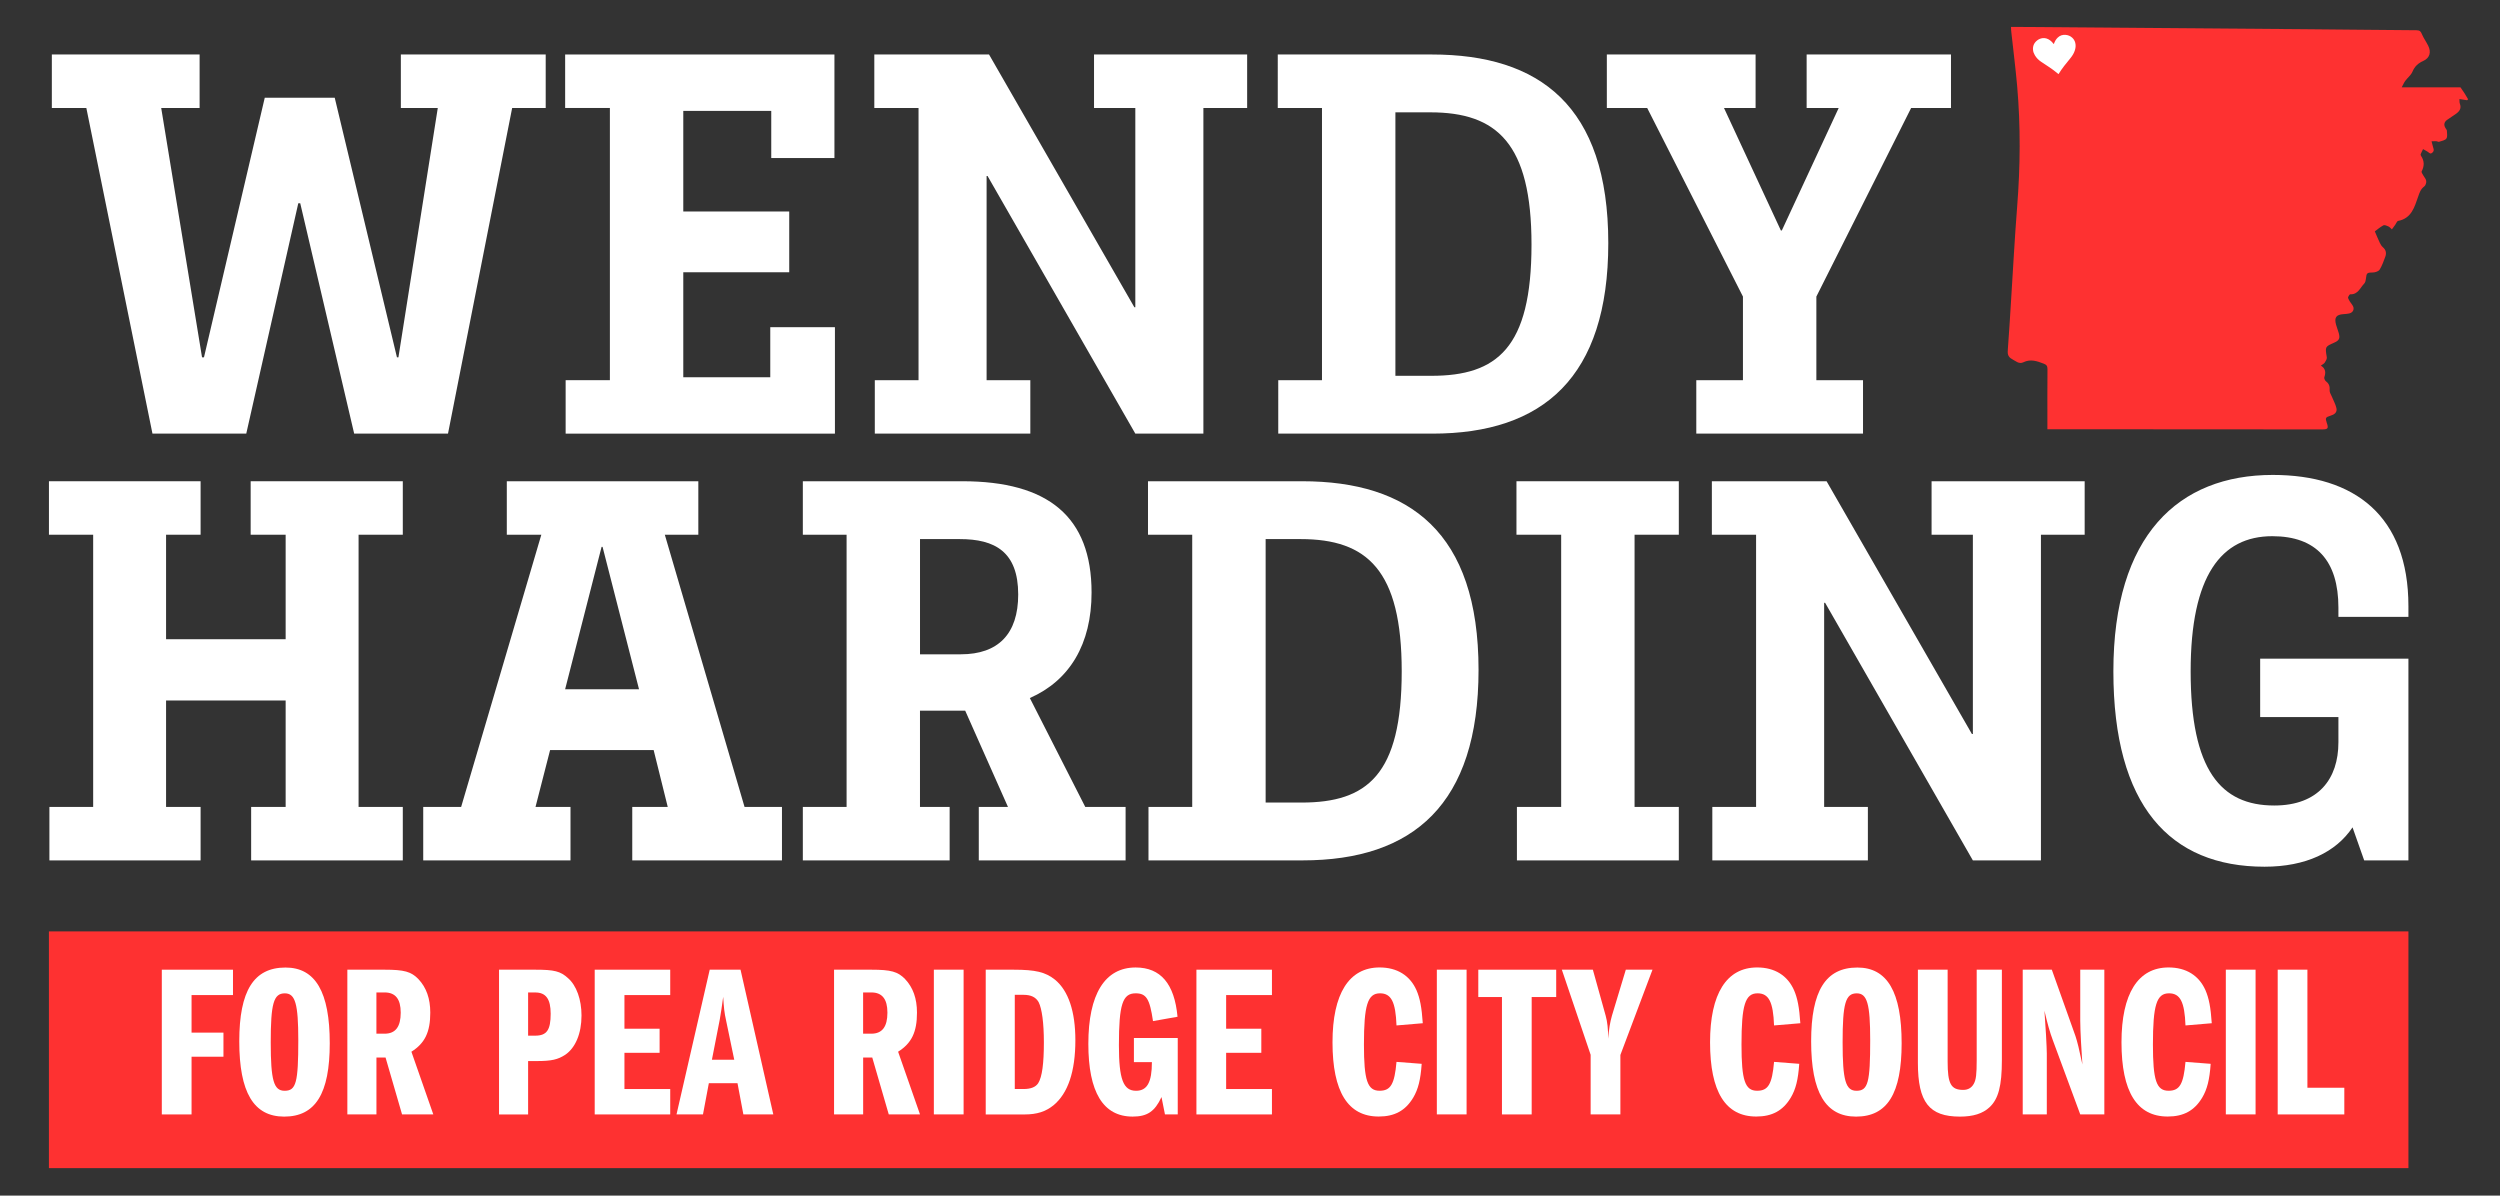 <?xml version="1.0" encoding="UTF-8"?>
<!-- Generator: Adobe Illustrator 27.1.1, SVG Export Plug-In . SVG Version: 6.00 Build 0)  -->
<svg xmlns="http://www.w3.org/2000/svg" xmlns:xlink="http://www.w3.org/1999/xlink" version="1.1" id="Layer_1" x="0px" y="0px" viewBox="0 0 915.29 437.72" style="enable-background:new 0 0 915.29 437.72;" xml:space="preserve">
<rect x="0" y="0" width="915.29" height="437.72" fill="#333333" stroke="none"/>
<style type="text/css">
	.st0{fill:#FE3131;}
	.st1{fill:#FFFFFF;}
</style>
<rect x="17.91" y="341" class="st0" width="863.85" height="86.67"></rect>
<polygon class="st1" points="31.61,39.53 18.98,39.53 18.98,19.95 73.08,19.95 73.08,39.53 59.02,39.53 73.97,130.82 74.68,130.82   96.93,35.79 122.55,35.79 145.33,130.82 145.87,130.82 160.28,39.53 146.76,39.53 146.76,19.95 199.79,19.95 199.79,39.53   187.51,39.53 164.02,158.76 129.67,158.76 109.92,74.41 109.21,74.41 90.16,158.76 55.82,158.76 "></polygon>
<polygon class="st1" points="207.09,139.19 223.29,139.19 223.29,39.53 206.91,39.53 206.91,19.95 305.5,19.95 305.5,57.86   282.37,57.86 282.37,40.6 250.16,40.6 250.16,77.43 288.95,77.43 288.95,99.68 250.16,99.68 250.16,138.12 282.01,138.12   282.01,119.79 305.68,119.79 305.68,158.76 207.09,158.76 "></polygon>
<polygon class="st1" points="377.22,158.76 320.28,158.76 320.28,139.19 336.29,139.19 336.29,39.53 320.1,39.53 320.1,19.95   362.1,19.95 415.31,112.49 415.66,112.49 415.66,39.53 400.54,39.53 400.54,19.95 456.6,19.95 456.6,39.53 440.58,39.53   440.58,158.76 415.66,158.76 361.56,64.44 361.21,64.44 361.21,139.19 377.22,139.19 "></polygon>
<g>
	<path class="st1" d="M467.99,139.19H484V39.53h-16.19V19.95h56.41c39.33,0,64.6,18.69,64.6,69.05c0,49.12-23.85,69.76-64.42,69.76   h-56.41V139.19z M524.05,137.59c24.02,0,36.66-10.14,36.66-48.05c0-37.02-12.64-48.41-37.02-48.41h-12.81v96.46H524.05z"></path>
	<polygon class="st1" points="682.08,158.76 621.04,158.76 621.04,139.19 638.12,139.19 638.12,108.58 603.06,39.53 588.29,39.53    588.29,19.95 642.75,19.95 642.75,39.53 631.18,39.53 652,84.37 652.36,84.37 673.18,39.53 661.44,39.53 661.44,19.95    714.29,19.95 714.29,39.53 699.7,39.53 665,108.58 665,139.19 682.08,139.19  "></polygon>
	<polygon class="st1" points="18.09,295.43 34.11,295.43 34.11,195.77 17.92,195.77 17.92,176.19 73.44,176.19 73.44,195.77    60.8,195.77 60.8,234.03 104.58,234.03 104.58,195.77 91.77,195.77 91.77,176.19 147.47,176.19 147.47,195.77 131.28,195.77    131.28,295.43 147.47,295.43 147.47,315.01 91.95,315.01 91.95,295.43 104.58,295.43 104.58,256.46 60.8,256.46 60.8,295.43    73.44,295.43 73.44,315.01 18.09,315.01  "></polygon>
	<path class="st1" d="M208.87,315.01h-53.92v-19.58h13.88l29.36-99.66h-12.64v-19.58h70.12v19.58H243.4l29.19,99.66h13.7v19.58   h-54.81v-19.58h12.99l-5.16-20.82H201.4l-5.34,20.82h12.81V315.01z M233.96,252.36l-13.35-52.14h-0.36l-13.35,52.14H233.96z"></path>
	<path class="st1" d="M347.68,315.01h-53.75v-19.58h16.02v-99.66h-16.02v-19.58h58.37c31.5,0,47.34,12.99,47.34,40.75   c0,18.86-8.01,32.21-22.6,38.62l20.29,39.86h14.77v19.58h-53.75v-19.58h10.68l-15.66-35.24h-16.55v35.24h10.86V315.01z    M351.78,239.55c13.7,0,21-7.48,21-21.89c0-15.66-8.54-20.29-21.36-20.29h-14.59v42.18H351.78z"></path>
	<path class="st1" d="M420.47,295.43h16.02v-99.66H420.3v-19.58h56.42c39.33,0,64.6,18.69,64.6,69.05   c0,49.12-23.85,69.76-64.42,69.76h-56.42V295.43z M476.53,293.83c24.03,0,36.66-10.14,36.66-48.05c0-37.02-12.63-48.41-37.01-48.41   h-12.81v96.46H476.53z"></path>
	<polygon class="st1" points="614.64,315.01 555.37,315.01 555.37,295.43 571.57,295.43 571.57,195.77 555.2,195.77 555.2,176.19    614.64,176.19 614.64,195.77 598.44,195.77 598.44,295.43 614.64,295.43  "></polygon>
	<polygon class="st1" points="683.86,315.01 626.91,315.01 626.91,295.43 642.93,295.43 642.93,195.77 626.74,195.77 626.74,176.19    668.74,176.19 721.95,268.73 722.3,268.73 722.3,195.77 707.18,195.77 707.18,176.19 763.23,176.19 763.23,195.77 747.22,195.77    747.22,315.01 722.3,315.01 668.2,220.69 667.85,220.69 667.85,295.43 683.86,295.43  "></polygon>
	<path class="st1" d="M773.74,245.78c0-49.83,23.85-71.9,58.37-71.9c29.9,0,49.65,14.95,49.65,48.05v3.92h-25.63v-3.38   c0-17.08-8.01-26.16-24.2-26.16c-18.69,0-29.9,14.42-29.9,49.48c0,36.13,11.03,49.12,30.61,49.12c16.2,0,23.49-9.79,23.49-23.14   v-9.25h-28.65v-21.36h54.28v73.85h-16.19l-4.27-12.1c-6.05,9.08-17.08,14.41-32.21,14.41C794.38,317.32,773.74,294.9,773.74,245.78   "></path>
	<polygon class="st1" points="70.13,378.06 81.81,378.06 81.81,386.88 70.13,386.88 70.13,408.01 59.24,408.01 59.24,355.02    85.3,355.02 85.3,364.31 70.13,364.31  "></polygon>
	<path class="st1" d="M120.73,381.95c0,18.43-5.24,26.86-16.68,26.86c-11.2,0-16.45-8.9-16.45-27.57c0-18.51,5.32-27.01,16.92-27.01   C115.49,354.22,120.73,363.2,120.73,381.95 M99.12,381.63c0,13.98,1.11,17.72,5.09,17.72c4.21,0,5-3.02,5-18.51   c0-13.35-1.11-17.16-4.93-17.16C100.16,363.68,99.12,367.41,99.12,381.63"></path>
	<path class="st1" d="M127.17,355.02h13.67c7.15,0,9.69,0.71,12.32,3.42c2.94,3.1,4.37,7.15,4.37,12.31c0,7.15-1.99,11.2-6.91,14.3   l8.02,22.96h-11.44l-6.04-20.82h-3.34v20.82h-10.65V355.02z M140.83,378.45c3.97,0,5.88-2.54,5.88-7.71c0-4.93-1.91-7.39-5.88-7.39   h-3.02v15.1H140.83z"></path>
	<path class="st1" d="M182.7,355.02h13.27c6.99,0,9.22,0.56,12,3.1c3.1,2.7,4.93,7.87,4.93,13.67c0,6.6-2.22,11.84-5.96,14.38   c-2.7,1.75-5.01,2.3-10.41,2.3h-3.18v19.55H182.7V355.02z M195.97,379.17c4.21,0,5.64-2.07,5.64-8.02c0-5.4-1.75-7.79-5.64-7.79   h-2.62v15.81H195.97z"></path>
	<polygon class="st1" points="228.62,376.63 241.49,376.63 241.49,385.45 228.62,385.45 228.62,398.71 245.38,398.71 245.38,408.01    217.73,408.01 217.73,355.02 245.38,355.02 245.38,364.31 228.62,364.31  "></polygon>
	<path class="st1" d="M271.12,355.02l12,52.99h-10.96l-2.15-11.44h-10.49l-2.15,11.44h-9.69l12.16-52.99H271.12z M265.88,373.85   c-0.71-3.18-0.87-4.85-1.11-8.9c-0.48,3.5-0.8,5.88-1.27,8.42l-2.86,14.62h8.18L265.88,373.85z"></path>
	<path class="st1" d="M305.36,355.02h13.67c7.15,0,9.69,0.71,12.32,3.42c2.94,3.1,4.37,7.15,4.37,12.31c0,7.15-1.99,11.2-6.91,14.3   l8.02,22.96h-11.44l-6.04-20.82h-3.34v20.82h-10.65V355.02z M319.02,378.45c3.97,0,5.88-2.54,5.88-7.71c0-4.93-1.91-7.39-5.88-7.39   h-3.02v15.1H319.02z"></path>
	<rect x="341.9" y="355.01" class="st1" width="10.89" height="52.99"></rect>
	<path class="st1" d="M360.89,355.02h10.17c8.1,0,11.68,0.87,15.18,3.65c4.93,4.05,7.47,11.68,7.47,22.17   c0,11.44-2.7,19.47-8.03,23.84c-2.86,2.3-6.04,3.34-10.57,3.34h-14.22V355.02z M374.71,398.71c2.7,0,4.45-0.71,5.4-2.15   c1.43-2.3,2.07-7.15,2.07-14.94c0-7.07-0.71-12.32-1.91-14.7c-1.03-1.83-2.78-2.7-5.56-2.7h-3.18v34.48H374.71z"></path>
	<path class="st1" d="M431.2,408.01h-4.69l-1.27-6.36c-2.46,5.32-5.24,7.15-10.57,7.15c-10.81,0-16.21-8.98-16.21-26.62   c0-18.2,6.04-27.97,17.32-27.97c9.14,0,14.22,5.96,15.33,18.04l-8.98,1.59c-1.19-8.18-2.46-10.17-6.36-10.17   c-4.77,0-6.12,4.05-6.12,18.99c0,12.48,1.59,16.69,6.28,16.69c4.05,0,5.8-3.1,5.8-10.49h-6.59v-8.82h16.05V408.01z"></path>
	<polygon class="st1" points="448.91,376.63 461.79,376.63 461.79,385.45 448.91,385.45 448.91,398.71 465.68,398.71 465.68,408.01    438.03,408.01 438.03,355.02 465.68,355.02 465.68,364.31 448.91,364.31  "></polygon>
	<path class="st1" d="M511.28,375.43c-0.32-8.58-1.91-11.76-6.04-11.76c-4.53,0-5.88,4.29-5.88,18.75c0,13.11,1.27,16.92,5.72,16.92   c4.05,0,5.48-2.38,6.2-10.57l9.22,0.71c-0.4,5.8-1.27,9.3-3.1,12.39c-2.86,4.77-6.83,6.91-12.63,6.91   c-11.28,0-16.92-9.06-16.92-27.17c0-17.8,6.04-27.41,17.24-27.41c6.43,0,11.12,2.94,13.51,8.34c1.27,2.94,1.91,6.28,2.3,12.08   L511.28,375.43z"></path>
	<rect x="526.05" y="355.01" class="st1" width="10.89" height="52.99"></rect>
	<polygon class="st1" points="560.77,408.01 549.89,408.01 549.89,365.03 541.23,365.03 541.23,355.02 569.75,355.02 569.75,365.03    560.77,365.03  "></polygon>
	<path class="st1" d="M582.38,386.24l-10.57-31.23h11.36l4.69,16.84c0.64,2.3,0.87,4.69,0.95,8.42c0.24-3.65,0.64-5.88,1.35-8.42   l5.08-16.84h9.77l-11.76,31.23v21.77h-10.89V386.24z"></path>
	<path class="st1" d="M649.51,375.43c-0.32-8.58-1.91-11.76-6.04-11.76c-4.53,0-5.88,4.29-5.88,18.75c0,13.11,1.27,16.92,5.72,16.92   c4.05,0,5.48-2.38,6.2-10.57l9.22,0.71c-0.4,5.8-1.27,9.3-3.1,12.39c-2.86,4.77-6.83,6.91-12.63,6.91   c-11.28,0-16.92-9.06-16.92-27.17c0-17.8,6.04-27.41,17.24-27.41c6.43,0,11.12,2.94,13.51,8.34c1.27,2.94,1.91,6.28,2.3,12.08   L649.51,375.43z"></path>
	<path class="st1" d="M696.22,381.95c0,18.43-5.24,26.86-16.68,26.86c-11.2,0-16.45-8.9-16.45-27.57c0-18.51,5.32-27.01,16.92-27.01   C690.98,354.22,696.22,363.2,696.22,381.95 M674.61,381.63c0,13.98,1.11,17.72,5.09,17.72c4.21,0,5.01-3.02,5.01-18.51   c0-13.35-1.11-17.16-4.93-17.16C675.65,363.68,674.61,367.41,674.61,381.63"></path>
	<path class="st1" d="M713.06,355.01v33.69c0,8.1,1.19,10.33,5.72,10.33c1.75,0,3.1-0.79,3.89-2.3c0.79-1.43,1.03-3.5,1.03-8.58   v-33.13h9.22v33.13c0,9.38-1.27,14.22-4.53,17.24c-2.46,2.3-5.96,3.42-10.81,3.42c-11.28,0-15.41-5.24-15.41-19.71v-34.08H713.06z"></path>
	<path class="st1" d="M740.55,355.01h10.65l8.66,24.31c0.71,2.15,1.35,4.77,2.54,10.41c-0.32-4.37-0.79-12.47-0.79-16.05v-18.67   h8.82v52.99h-8.82l-10.01-27.09c-1.11-2.94-1.99-6.12-3.1-10.88c0.4,5.08,0.87,13.59,0.87,15.65v22.33h-8.82V355.01z"></path>
	<path class="st1" d="M800.14,375.43c-0.32-8.58-1.91-11.76-6.04-11.76c-4.53,0-5.88,4.29-5.88,18.75c0,13.11,1.27,16.92,5.72,16.92   c4.05,0,5.48-2.38,6.2-10.57l9.22,0.71c-0.4,5.8-1.27,9.3-3.1,12.39c-2.86,4.77-6.83,6.91-12.63,6.91   c-11.28,0-16.92-9.06-16.92-27.17c0-17.8,6.04-27.41,17.24-27.41c6.43,0,11.12,2.94,13.51,8.34c1.27,2.94,1.91,6.28,2.3,12.08   L800.14,375.43z"></path>
	<rect x="814.91" y="355.01" class="st1" width="10.89" height="52.99"></rect>
	<polygon class="st1" points="833.9,355.01 844.78,355.01 844.78,398.24 858.29,398.24 858.29,408.01 833.9,408.01  "></polygon>
	<path class="st0" d="M736.26,9.85c0.61,0,1.09,0,1.56,0c35.21,0.28,70.41,0.55,105.62,0.84c13.77,0.11,27.53,0.29,41.3,0.38   c1.15,0.01,1.54,0.41,1.95,1.41c0.62,1.48,1.59,2.82,2.31,4.26c1.17,2.34,0.58,4.5-1.79,5.56c-1.91,0.86-3.17,2.02-3.99,3.98   c-0.53,1.25-1.77,2.18-2.6,3.31c-0.5,0.68-0.83,1.49-1.32,2.39h21.52c0.5,0.72,1,1.43,1.47,2.15c0.46,0.72,0.88,1.47,1.32,2.21   c-0.11,0.12-0.23,0.24-0.35,0.36c-0.87-0.14-1.73-0.27-2.83-0.44c0.06,0.67-0.02,1.23,0.16,1.69c0.67,1.72-0.13,2.82-1.44,3.74   c-1.07,0.75-2.17,1.44-3.23,2.2c-1.1,0.8-1.29,1.82-0.6,2.99c0.19,0.33,0.52,0.66,0.53,1c0.03,0.97,0.28,2.19-0.2,2.85   c-0.49,0.68-1.72,0.87-2.66,1.18c-0.26,0.09-0.62-0.18-0.94-0.2c-0.61-0.03-1.21,0.01-1.82,0.03c0.15,0.59,0.32,1.18,0.46,1.77   c0.13,0.56,0.42,1.16,0.31,1.66c-0.09,0.42-0.62,0.95-1.04,1.03c-0.35,0.07-0.81-0.45-1.22-0.69c-0.53-0.32-1.08-0.62-1.62-0.93   c-0.3,0.63-0.62,1.24-0.88,1.89c-0.06,0.16,0.05,0.44,0.16,0.62c1.22,1.85,1.24,3.7,0.2,5.66c-0.15,0.28,0.31,0.93,0.55,1.38   c0.38,0.71,1.03,1.37,1.13,2.1c0.09,0.65-0.23,1.67-0.72,2.03c-1.32,0.98-1.72,2.25-2.24,3.74c-1.33,3.76-2.4,7.95-7.33,8.88   c-0.42,0.08-0.7,0.92-1.05,1.4c-0.41,0.56-0.82,1.12-1.23,1.69c-0.42-0.37-0.79-0.85-1.27-1.07c-0.58-0.27-1.43-0.63-1.87-0.39   c-1.25,0.68-2.34,1.64-3.11,2.2c0.73,1.69,1.24,2.97,1.84,4.22c0.28,0.57,0.63,1.17,1.1,1.57c1.17,1,1.38,2.2,0.88,3.53   c-0.6,1.61-1.17,3.28-2.08,4.71c-0.41,0.63-1.63,1.01-2.49,1.02c-2.09,0.04-2.28,0.13-2.5,2.23c-0.07,0.62-0.21,1.39-0.61,1.8   c-1.51,1.55-2.28,4.07-5.13,3.96c-0.27-0.01-0.92,1.02-0.8,1.35c0.32,0.89,0.9,1.7,1.48,2.46c1.01,1.3,0.55,2.82-1.05,3.2   c-0.68,0.16-1.4,0.2-2.1,0.25c-2.68,0.17-3.46,1.23-2.74,3.85c0.28,1.05,0.71,2.05,1,3.1c0.53,1.92,0.15,2.69-1.65,3.48   c-3.42,1.5-3.37,1.5-2.73,5.36c0.1,0.6-0.37,1.37-0.75,1.95c-0.27,0.42-0.83,0.66-1.42,1.11c1.8,1.12,1.84,2.58,1.25,4.29   c-0.13,0.39,0.26,1.2,0.65,1.49c1.14,0.87,1.41,1.89,1.3,3.27c-0.06,0.74,0.51,1.54,0.82,2.31c0.56,1.38,1.32,2.72,1.66,4.15   c0.4,1.66-0.79,2.42-2.23,2.85c-1.74,0.52-1.9,0.86-1.3,2.56c0.71,2.04,0.45,2.43-1.64,2.43c-33.03-0.02-66.07-0.04-99.1-0.06   c-0.43,0-0.86,0-1.54,0v-2.46c0-6.53-0.03-13.06,0.03-19.59c0.01-1.12-0.36-1.57-1.4-1.97c-2.47-0.94-4.8-1.78-7.47-0.48   c-1.54,0.75-2.8-0.48-4.15-1.21c-1.66-0.9-1.6-2.12-1.48-3.67c0.45-5.8,0.78-11.61,1.15-17.42c0.74-11.56,1.34-23.13,2.25-34.68   c1.16-14.73,1.29-29.45,0-44.17c-0.58-6.6-1.42-13.18-2.14-19.78C736.29,11.19,736.29,10.6,736.26,9.85"></path>
	<path class="st1" d="M753.65,27.14c-0.23-0.19-0.46-0.38-0.69-0.56c-0.9-0.73-1.84-1.42-2.8-2.06c-0.98-0.65-1.97-1.28-2.93-1.94   c-0.92-0.62-1.67-1.4-2.24-2.36c-0.34-0.58-0.59-1.2-0.66-1.87c-0.16-1.45,0.35-2.63,1.49-3.54c0.58-0.46,1.25-0.75,1.99-0.84   c1.03-0.13,1.94,0.2,2.76,0.8c0.48,0.35,0.88,0.77,1.23,1.25c0.03,0.04,0.08,0.08,0.12,0.08c0.03,0,0.07-0.07,0.08-0.11   c0.29-0.85,0.72-1.62,1.38-2.24c0.82-0.78,1.8-1.09,2.92-0.98c0.91,0.09,1.71,0.42,2.39,1.05c0.57,0.52,0.93,1.16,1.11,1.91   c0.23,0.97,0.11,1.92-0.21,2.85c-0.33,0.97-0.86,1.82-1.5,2.62c-0.8,0.99-1.61,1.99-2.4,2.99c-0.71,0.91-1.36,1.86-1.97,2.85   C753.7,27.08,753.67,27.11,753.65,27.14"></path>
</g>
</svg>
